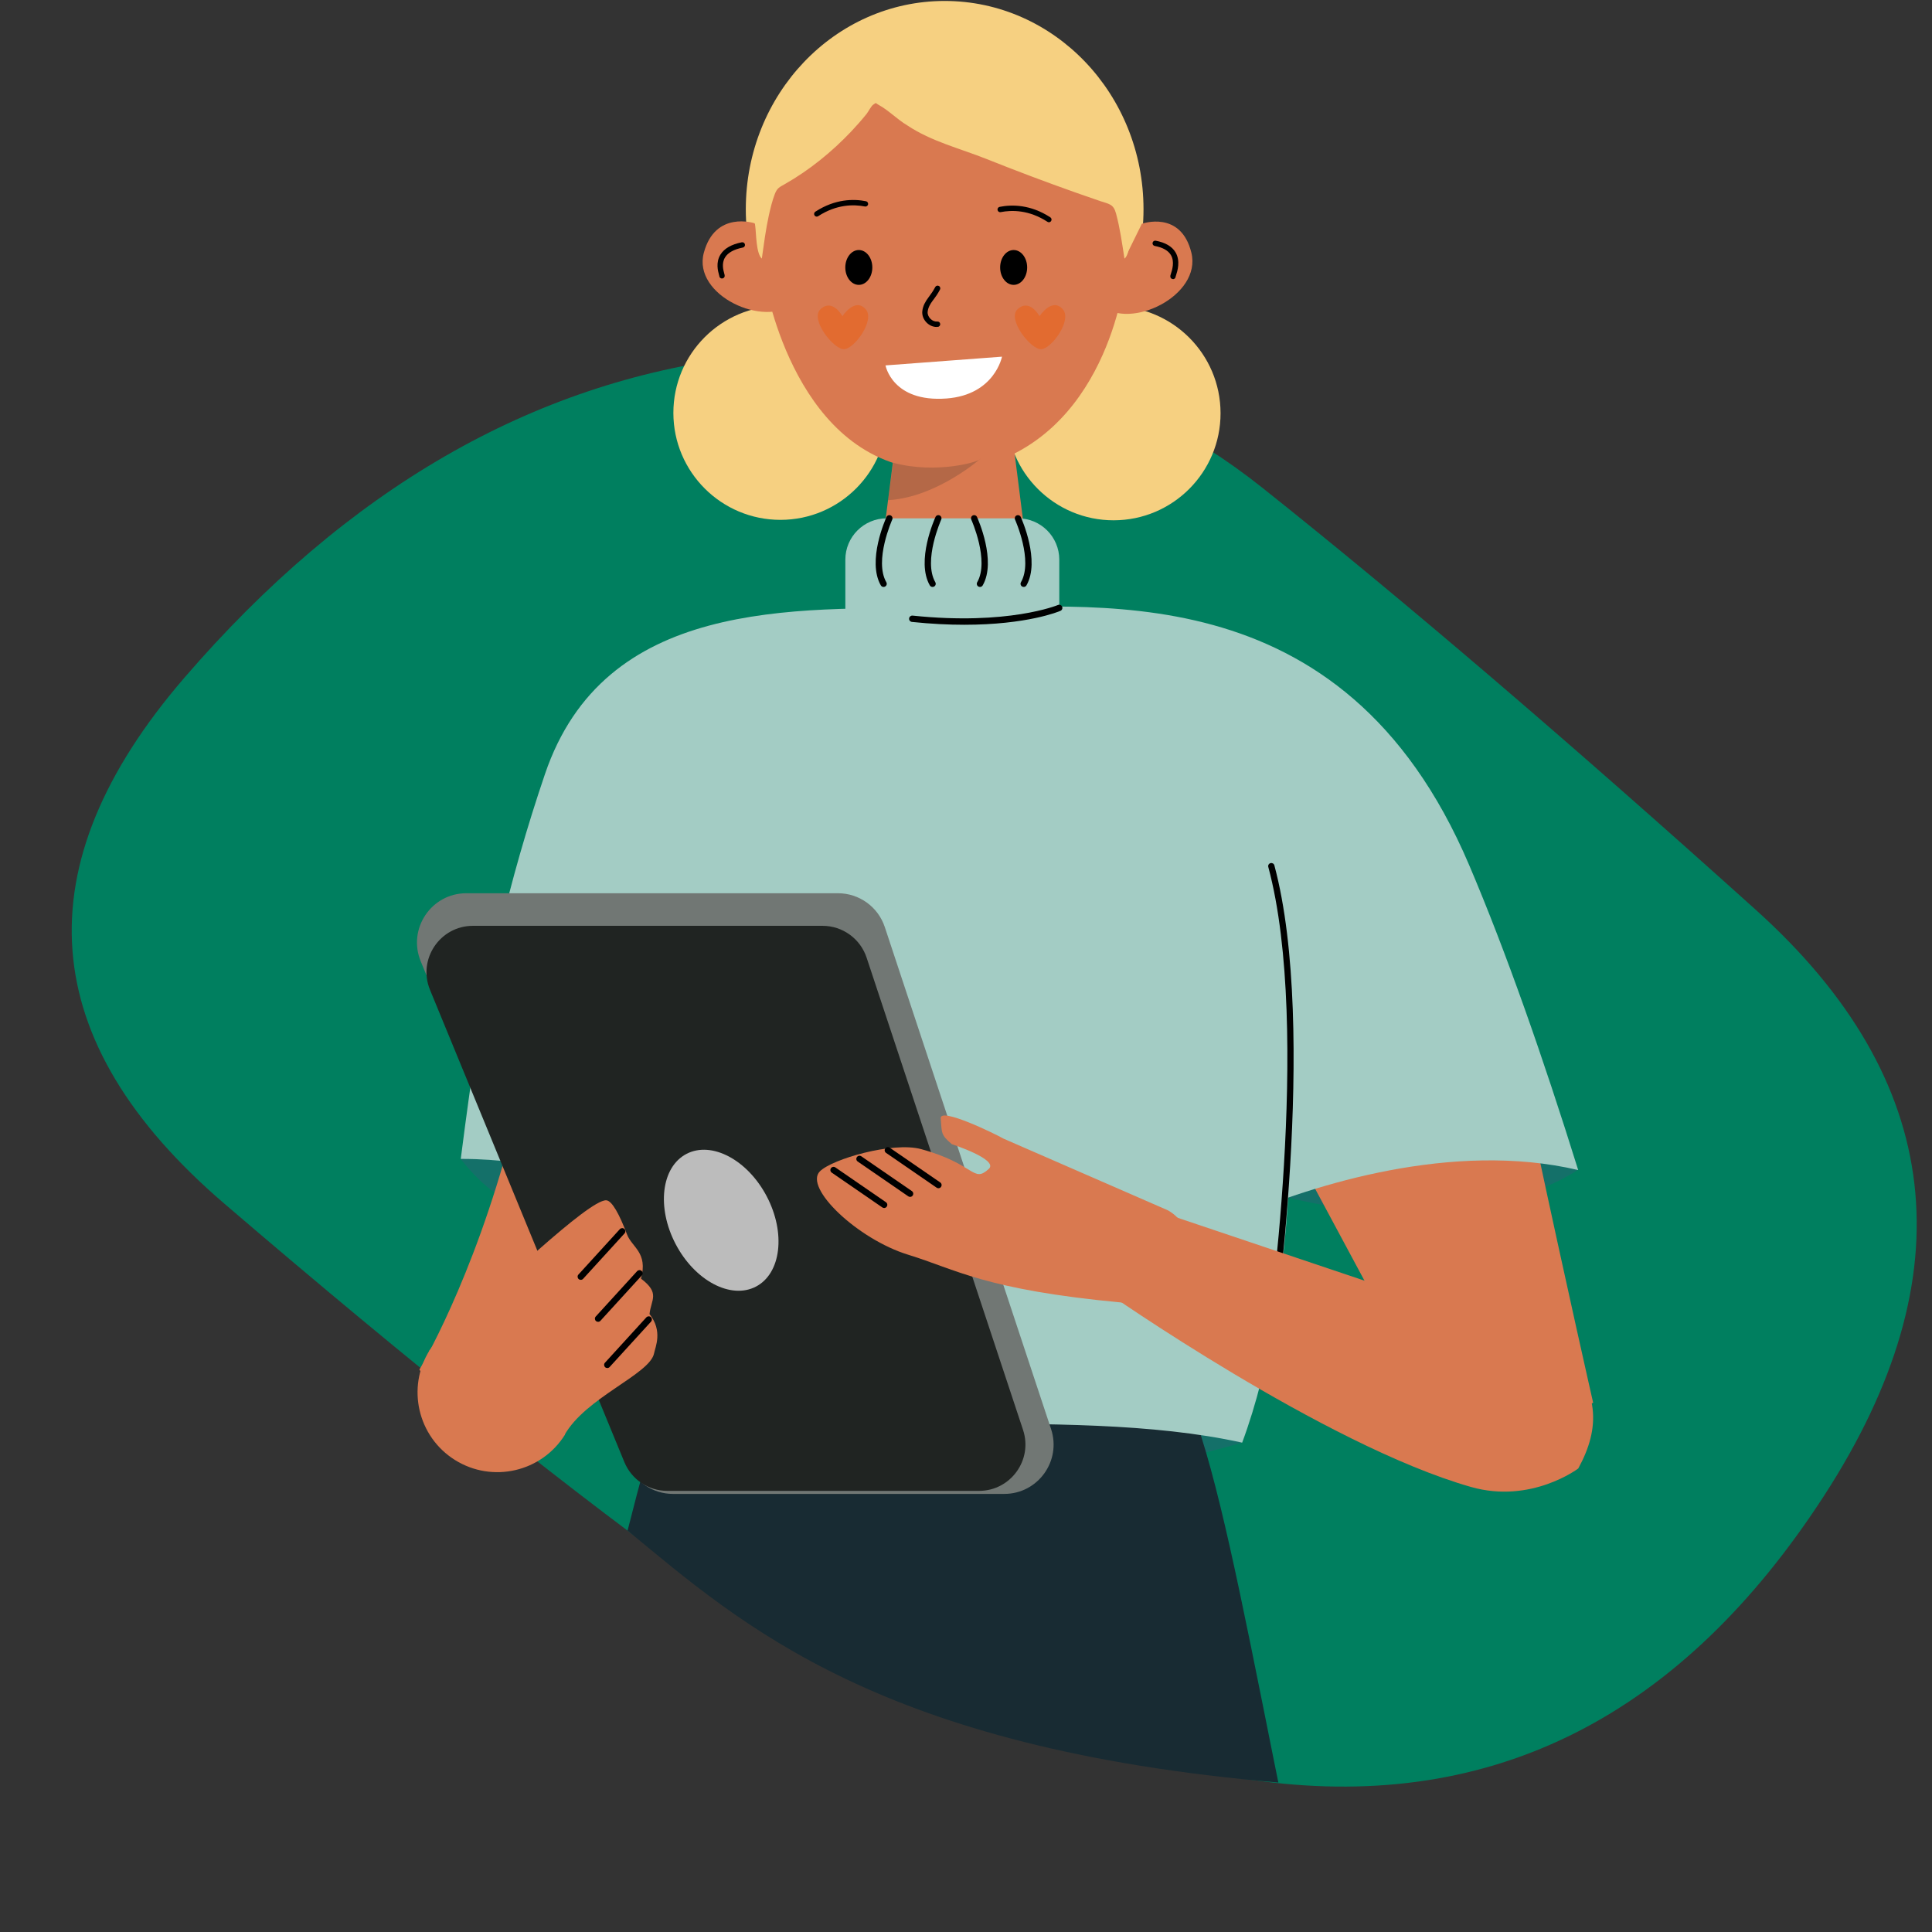 <svg width="460" height="460" viewBox="0 0 460 460" fill="none" xmlns="http://www.w3.org/2000/svg">
<rect x="0" y="0" width="460" height="460" fill="#333333" stroke="none"/>
<g clip-path="url(#clip0_48_5704)">
<path d="M53.419 286.586C98.464 325.195 137.042 355.969 169.151 378.907C201.261 401.846 244.982 416.906 300.312 424.088C355.643 431.269 400.322 408.591 434.349 356.053C468.375 303.515 462.953 257.049 418.081 216.656C373.209 176.262 333.996 142.725 300.443 116.042C266.89 89.36 225.421 79.023 176.038 85.03C126.654 91.037 82.611 116.48 43.907 161.357C5.202 206.235 8.373 247.978 53.419 286.586Z" fill="#007F5F"/>
<path d="M239.647 98.433C239.66 112.503 251.09 123.894 265.16 123.881C279.23 123.869 290.621 112.439 290.608 98.369C290.596 84.299 279.166 72.907 265.096 72.92C251.026 72.933 239.634 84.363 239.647 98.433Z" fill="#F6D081"/>
<path d="M160.328 98.328C160.341 112.398 171.771 123.789 185.841 123.777C199.91 123.764 211.302 112.334 211.289 98.264C211.276 84.194 199.846 72.803 185.776 72.815C171.707 72.828 160.315 84.258 160.328 98.328Z" fill="#F6D081"/>
<path d="M224.919 99.429C198.77 99.429 177.572 77.222 177.572 49.828C177.572 22.435 198.77 0.228 224.919 0.228C251.067 0.228 272.265 22.435 272.265 49.828C272.265 77.222 251.067 99.429 224.919 99.429Z" fill="#F6D081"/>
<path d="M271.869 53.275C271.869 53.275 281.162 49.943 283.664 60.181C286.153 70.419 269.022 78.665 262.282 72.755" fill="#D97950"/>
<path d="M279.273 66.462C279.273 66.462 279.324 66.462 279.363 66.462C279.669 66.423 279.899 66.168 279.912 65.862C279.924 65.798 279.963 65.708 280.001 65.581C280.333 64.547 281.112 62.147 279.886 60.079C279.056 58.675 277.461 57.743 275.163 57.309C274.818 57.245 274.486 57.475 274.423 57.819C274.359 58.164 274.588 58.496 274.933 58.56C276.861 58.917 278.15 59.658 278.788 60.73C279.72 62.3 279.069 64.33 278.788 65.185C278.673 65.543 278.622 65.708 278.648 65.9C278.686 66.219 278.967 66.449 279.273 66.449V66.462Z" fill="black"/>
<path d="M179.664 53.159C179.664 53.159 170.294 50.044 167.575 60.193C164.856 70.341 182.103 78.167 189.034 72.218" fill="#D97950"/>
<path d="M171.915 66.307C172.222 66.307 172.502 66.077 172.541 65.771C172.566 65.579 172.528 65.426 172.439 65.12C172.222 64.341 171.762 62.707 172.63 61.29C173.319 60.154 174.749 59.363 176.868 58.941C177.213 58.877 177.443 58.533 177.366 58.188C177.302 57.843 176.958 57.614 176.613 57.69C174.124 58.188 172.426 59.171 171.532 60.626C170.371 62.516 170.958 64.584 171.2 65.465C171.226 65.567 171.251 65.643 171.264 65.694C171.264 66.001 171.494 66.256 171.8 66.307C171.839 66.307 171.864 66.307 171.902 66.307H171.915Z" fill="black"/>
<path d="M240.58 100.11L247.409 154.096H206.968L213.951 99.447L240.58 100.11Z" fill="#D97950"/>
<path d="M224.879 4.906C248.367 4.906 269.111 21.45 269.111 41.849L267.758 66.334C267.758 66.334 263.597 104.949 231.083 111.6C226.972 112.442 222.849 112.162 218.688 111.6C188.421 107.54 182.012 66.334 182.012 66.334L180.659 41.849C180.659 21.45 201.403 4.906 224.892 4.906H224.879Z" fill="#D97950"/>
<g style="mix-blend-mode:multiply" opacity="0.2">
<path d="M211.437 119.067H211.769C223.143 118.288 233.432 109.225 233.432 109.225C233.432 109.876 223.066 112.978 212.662 110.182L211.437 119.054V119.067Z" fill="#202422"/>
</g>
<g style="mix-blend-mode:multiply" opacity="0.4">
<path d="M242.244 73.66C245.142 70.902 247.504 75.294 247.504 75.294C247.504 75.294 250.491 70.672 253.069 73.66C255.303 76.251 250.35 83.093 247.874 83.144C245.385 83.195 239.768 76.034 242.244 73.66Z" fill="#F05600"/>
</g>
<g style="mix-blend-mode:multiply" opacity="0.4">
<path d="M195.318 73.66C198.215 70.902 200.577 75.294 200.577 75.294C200.577 75.294 203.564 70.672 206.143 73.66C208.377 76.251 203.424 83.093 200.947 83.144C198.458 83.195 192.841 76.034 195.318 73.66Z" fill="#F05600"/>
</g>
<path d="M238.588 84.92L210.836 87.001C210.836 87.001 212.444 95.847 225.376 94.877C236.839 94.009 238.575 84.907 238.575 84.907L238.588 84.92Z" fill="white"/>
<path d="M223.015 77.823C223.104 77.823 223.193 77.823 223.283 77.823C223.64 77.797 223.896 77.478 223.857 77.134C223.832 76.776 223.513 76.521 223.168 76.559C222.593 76.61 221.981 76.368 221.521 75.895C221.062 75.423 220.806 74.81 220.87 74.236C220.972 73.202 221.521 72.334 222.045 71.619L222.262 71.338C222.823 70.585 223.219 70.049 223.806 68.951C223.972 68.645 223.857 68.249 223.538 68.083C223.232 67.917 222.836 68.032 222.67 68.351C222.134 69.359 221.776 69.845 221.228 70.585L221.011 70.879C220.385 71.734 219.721 72.781 219.594 74.121C219.504 75.079 219.874 76.049 220.615 76.802C221.279 77.478 222.147 77.849 223.015 77.849V77.823Z" fill="black"/>
<path d="M179.376 42.313C179.887 46.092 179.292 49.905 179.802 53.684C180.07 55.56 179.994 60.322 181.385 61.573C181.87 58.139 182.317 54.68 183.057 51.284C183.44 49.586 183.849 47.85 184.474 46.216C185.049 44.735 185.559 44.582 186.9 43.816C192.734 40.497 198.07 36.157 202.678 31.293C203.955 29.94 205.18 28.549 206.342 27.106C206.776 26.557 207.414 25.217 207.976 24.872C208.78 24.374 208.282 24.464 209.201 24.974C211.588 26.264 213.669 28.472 216.056 29.876C221.788 33.693 228.579 35.34 234.885 37.855C241.919 40.663 249.004 43.331 256.14 45.859C258.055 46.535 259.982 47.199 261.91 47.863C264.054 48.59 265.088 48.539 265.714 50.799C266.671 54.335 267.169 57.973 267.731 61.586C269.122 60.437 269.046 56.058 269.314 54.335C269.824 50.85 270.31 47.378 270.82 43.893C270.833 43.829 270.833 43.765 270.846 43.701C270.846 43.701 270.654 42.399 270.169 40.28C268.395 32.378 262.65 13.102 248.212 8.022C239.634 4.996 232.051 3.452 224.75 3.528C217.448 3.464 209.533 4.218 201.299 8.06C188.776 13.907 182.777 28.651 180.223 37.433C179.904 38.352 179.248 41.33 179.376 42.313Z" fill="#F6D081"/>
<path d="M249.733 52.917C249.937 52.917 250.141 52.815 250.269 52.623C250.46 52.33 250.371 51.934 250.077 51.742C245.329 48.653 240.886 48.679 238.014 49.253C237.669 49.317 237.44 49.662 237.516 50.006C237.58 50.351 237.925 50.581 238.269 50.504C240.925 49.981 245.01 49.955 249.401 52.815C249.503 52.879 249.631 52.917 249.746 52.917H249.733Z" fill="black"/>
<path d="M194.458 51.577C194.573 51.577 194.7 51.539 194.802 51.475C199.194 48.615 203.279 48.641 205.934 49.164C206.279 49.228 206.611 49.011 206.687 48.666C206.751 48.322 206.534 47.99 206.189 47.913C203.304 47.339 198.875 47.313 194.126 50.402C193.832 50.594 193.743 50.99 193.934 51.283C194.062 51.475 194.266 51.577 194.471 51.577H194.458Z" fill="black"/>
<path d="M241.346 67.826C239.569 67.826 238.129 65.969 238.129 63.678C238.129 61.386 239.569 59.529 241.346 59.529C243.122 59.529 244.562 61.386 244.562 63.678C244.562 65.969 243.122 67.826 241.346 67.826Z" fill="black"/>
<path d="M204.479 67.826C202.703 67.826 201.262 65.969 201.262 63.678C201.262 61.386 202.703 59.529 204.479 59.529C206.256 59.529 207.696 61.386 207.696 63.678C207.696 65.969 206.256 67.826 204.479 67.826Z" fill="black"/>
<path d="M109.708 275.941C109.708 275.941 115.975 284.568 123.566 287.109L133.861 270.65C133.861 270.65 112.684 272.544 109.708 275.926V275.941Z" fill="#147069"/>
<path d="M375.761 278.481C375.761 278.481 351.486 296.082 306.725 285.14C338.68 256.672 375.761 278.481 375.761 278.481Z" fill="#147069"/>
<path d="M365.525 271.252C373.101 306.663 379.323 333.989 379.323 333.989L348.24 348.433L308.65 274.709C302.337 255.049 313.309 248.075 333.931 247.278C348.826 246.692 362.399 256.657 365.51 271.237L365.525 271.252Z" fill="#D97950"/>
<path d="M295.754 343.472C295.754 343.472 212.785 368.994 150.784 343.472C173.345 322.504 270.893 318.536 295.754 343.472Z" fill="#147069"/>
<path d="M303.381 419.526C295.336 379.302 289.907 351.653 283.719 335.408H157.63C155.223 342.388 152.351 352.802 149.421 364.424C176.735 386.938 209.323 416.268 304.371 424.415L303.381 419.526Z" fill="#182B33"/>
<path d="M211.118 123.41H242.366C247.803 123.41 252.211 127.818 252.211 133.255V144.739C252.211 150.176 247.803 154.584 242.366 154.584H211.118C205.681 154.584 201.273 150.176 201.273 144.739V133.255C201.273 127.818 205.681 123.41 211.118 123.41Z" fill="#A3CCC4"/>
<path d="M224.614 144.844C259.139 144.919 319.577 134.984 349.788 205.943C358.551 226.505 367.419 251.831 375.761 278.585C345.85 271.551 312.648 282.178 295.197 289.558C290.493 272.258 286.57 257.242 284.09 246.676H173.059C169.422 258.911 165.679 273.806 152.648 279.247C144.952 282.463 139.045 279.187 130.853 277.999C126.269 277.338 119.521 275.925 109.706 275.925C110.457 270.018 110.998 266.065 111.585 261.781C115.117 235.448 121.204 209.46 129.756 184.299C143.87 142.785 188.06 144.754 224.614 144.829V144.844Z" fill="#A3CCC4"/>
<path d="M303.148 223.033C309.717 249.306 309.371 306.918 295.753 343.487C274.545 338.813 249.249 338.978 223.261 338.978C191.878 338.978 172.428 340.526 150.769 343.487C134.957 310.42 127.862 249.321 136.655 223.033H303.133H303.148Z" fill="#A3CCC4"/>
<path d="M146.651 334.44C146.801 334.44 146.937 334.395 147.072 334.319C147.418 334.094 147.508 333.628 147.283 333.282C146.997 332.861 119.551 290.475 137.408 223.229C137.513 222.823 137.272 222.417 136.881 222.312C136.475 222.207 136.07 222.447 135.965 222.838C117.913 290.761 145.749 333.688 146.035 334.109C146.185 334.334 146.411 334.44 146.666 334.44H146.651Z" fill="black"/>
<path d="M302.248 320.807C302.609 320.807 302.939 320.536 302.984 320.161C303.09 319.409 313.927 245.188 303.42 206.034C303.315 205.628 302.894 205.403 302.504 205.508C302.098 205.613 301.857 206.034 301.977 206.425C312.409 245.279 301.617 319.199 301.511 319.95C301.451 320.356 301.737 320.747 302.143 320.807C302.173 320.807 302.218 320.807 302.248 320.807Z" fill="black"/>
<path d="M229.59 148.753C244.531 148.753 252.106 145.612 252.497 145.431C252.873 145.266 253.053 144.83 252.888 144.439C252.722 144.063 252.286 143.883 251.895 144.048C251.775 144.093 240.051 148.948 217.28 146.573C216.859 146.543 216.499 146.829 216.454 147.25C216.409 147.656 216.709 148.031 217.13 148.077C221.729 148.558 225.893 148.753 229.59 148.753Z" fill="black"/>
<path d="M243.749 139.749C244.004 139.749 244.26 139.614 244.395 139.374C247.732 133.557 243.238 123.531 243.042 123.096C242.877 122.72 242.426 122.554 242.051 122.72C241.675 122.885 241.509 123.336 241.675 123.712C241.72 123.802 246.034 133.482 243.088 138.622C242.877 138.983 243.012 139.449 243.358 139.644C243.478 139.704 243.599 139.749 243.734 139.749H243.749Z" fill="black"/>
<path d="M233.333 139.749C233.588 139.749 233.844 139.614 233.979 139.374C237.316 133.557 232.822 123.531 232.626 123.096C232.461 122.72 232.01 122.554 231.634 122.72C231.258 122.885 231.093 123.336 231.258 123.712C231.304 123.802 235.617 133.482 232.671 138.622C232.461 138.983 232.596 139.449 232.942 139.644C233.062 139.704 233.183 139.749 233.318 139.749H233.333Z" fill="black"/>
<path d="M210.38 139.749C210.5 139.749 210.635 139.719 210.756 139.643C211.116 139.433 211.237 138.982 211.026 138.621C208.08 133.481 212.394 123.816 212.439 123.711C212.604 123.335 212.439 122.884 212.063 122.719C211.687 122.539 211.237 122.719 211.071 123.095C210.876 123.516 206.382 133.556 209.719 139.373C209.854 139.613 210.109 139.749 210.365 139.749H210.38Z" fill="black"/>
<path d="M222.044 139.749C222.164 139.749 222.3 139.719 222.42 139.643C222.78 139.433 222.901 138.982 222.69 138.621C219.744 133.481 224.058 123.816 224.103 123.711C224.268 123.335 224.103 122.884 223.727 122.719C223.351 122.539 222.901 122.719 222.735 123.095C222.54 123.516 218.046 133.556 221.383 139.373C221.518 139.613 221.773 139.749 222.029 139.749H222.044Z" fill="black"/>
<path d="M150.785 344.225C150.785 344.225 150.845 344.225 150.875 344.225C208.321 337.491 247.701 339.821 248.092 339.836C248.498 339.851 248.859 339.55 248.889 339.129C248.919 338.708 248.603 338.363 248.182 338.333C247.791 338.303 208.276 335.973 150.695 342.722C150.289 342.767 149.988 343.142 150.033 343.548C150.078 343.924 150.409 344.21 150.785 344.21V344.225Z" fill="#E39F1B"/>
<path d="M111.03 212.677H199.514C204.58 212.677 209.074 215.924 210.667 220.734L250.257 340.256C252.767 347.862 247.116 355.692 239.104 355.692H160.224C155.46 355.692 151.176 352.822 149.372 348.418L100.178 228.895C96.991 221.169 102.673 212.677 111.03 212.677Z" fill="#717774"/>
<path d="M121.761 269.989C112.578 305.01 99.862 326.082 99.862 326.082L113.509 348.328L178.396 276.061C185.596 256.717 174.969 249.246 154.392 247.503C139.527 246.24 125.534 255.574 121.746 269.989H121.761Z" fill="#D97950"/>
<path d="M112.606 220.434H195.845C200.61 220.434 204.833 223.485 206.336 228.009L243.582 340.452C245.957 347.607 240.621 354.972 233.09 354.972H158.885C154.406 354.972 150.378 352.266 148.664 348.133L102.385 235.69C99.394 228.415 104.745 220.434 112.606 220.434Z" fill="#202422"/>
<path d="M160.871 296.216C165.441 304.934 174.008 309.458 179.99 306.332C185.987 303.19 187.13 293.571 182.56 284.853C177.991 276.136 169.424 271.611 163.442 274.738C157.444 277.879 156.302 287.499 160.871 296.216Z" fill="#BCBCBC"/>
<path d="M281.911 301.403C278.108 310.075 272.923 310.767 267.061 310.136L276.545 313.532C276.545 313.532 267.046 310.121 267.016 310.121C234.429 307.069 227.605 302.229 216.227 298.742C204.263 295.075 191.307 282.795 195.215 278.887C198.146 275.956 212.59 271.778 219.294 273.596C232.22 277.114 231.619 281.818 235.436 278.301C237.841 276.076 226.629 272.424 226.629 272.424C223.923 270.124 224.284 269.779 223.983 266.262C223.758 263.556 236.804 269.884 238.924 271.101L278.048 288.161C278.048 288.161 285.984 292.144 281.926 301.403H281.911Z" fill="#D97950"/>
<path d="M350.24 354.039C315.414 344.119 263.033 307.355 263.033 307.355L277.131 288.852L371.373 320.566C381.067 331.133 381.068 339.941 375.777 349.635C375.777 349.635 364.579 358.128 350.24 354.039Z" fill="#D97950"/>
<path d="M134.37 341.729C139.405 332.696 154.811 327.21 155.743 322.175C156.014 320.747 157.863 316.899 154.646 312.871C155.022 309.384 157.232 307.926 152.617 304.439C154.331 298.186 150.452 297.014 149.28 293.887C147.522 289.213 145.718 285.846 144.335 285.786C140.097 285.621 117.566 307.49 110.291 313.637C103.046 319.77 102.175 321.664 102.175 321.664L134.37 341.714V341.729Z" fill="#D97950"/>
<path d="M134.521 341.578C128.975 350.476 117.251 353.182 108.353 347.636C99.455 342.089 96.75 330.366 102.296 321.468C113.959 328.742 115.147 329.479 134.521 341.578Z" fill="#D97950"/>
<path d="M223.442 282.914C223.683 282.914 223.923 282.794 224.058 282.584C224.299 282.238 224.209 281.772 223.863 281.532L211.824 273.25C211.478 273.009 211.012 273.099 210.772 273.445C210.531 273.791 210.621 274.257 210.967 274.497L223.006 282.779C223.141 282.869 223.292 282.914 223.427 282.914H223.442Z" fill="black"/>
<path d="M216.693 284.974C216.934 284.974 217.174 284.854 217.309 284.643C217.55 284.298 217.46 283.832 217.114 283.591L205.075 275.309C204.729 275.069 204.263 275.159 204.023 275.505C203.782 275.85 203.872 276.316 204.218 276.557L216.257 284.839C216.392 284.929 216.543 284.974 216.678 284.974H216.693Z" fill="black"/>
<path d="M210.514 287.62C210.755 287.62 210.995 287.499 211.131 287.289C211.371 286.943 211.281 286.477 210.935 286.237L198.896 277.955C198.55 277.715 198.084 277.805 197.844 278.151C197.603 278.496 197.693 278.962 198.039 279.203L210.079 287.484C210.214 287.575 210.364 287.62 210.499 287.62H210.514Z" fill="black"/>
<path d="M142.399 314.719C142.609 314.719 142.804 314.644 142.954 314.479L152.815 303.672C153.1 303.371 153.07 302.89 152.769 302.605C152.469 302.319 151.988 302.349 151.702 302.65L141.842 313.457C141.557 313.757 141.587 314.238 141.887 314.524C142.038 314.659 142.218 314.719 142.399 314.719Z" fill="black"/>
<path d="M138.279 304.724C138.49 304.724 138.685 304.649 138.835 304.484L148.695 293.677C148.981 293.376 148.951 292.895 148.65 292.61C148.35 292.324 147.869 292.354 147.583 292.655L137.723 303.462C137.437 303.762 137.468 304.243 137.768 304.529C137.918 304.664 138.099 304.724 138.279 304.724Z" fill="black"/>
<path d="M144.593 325.721C144.803 325.721 144.998 325.646 145.149 325.48L155.009 314.674C155.294 314.373 155.264 313.892 154.964 313.606C154.663 313.321 154.182 313.351 153.897 313.651L144.037 324.458C143.751 324.759 143.781 325.24 144.082 325.526C144.232 325.661 144.412 325.721 144.593 325.721Z" fill="black"/>
</g>
<defs>
<clipPath id="clip0_48_5704">
<rect width="460" height="460" fill="white"/>
</clipPath>
</defs>
</svg>
